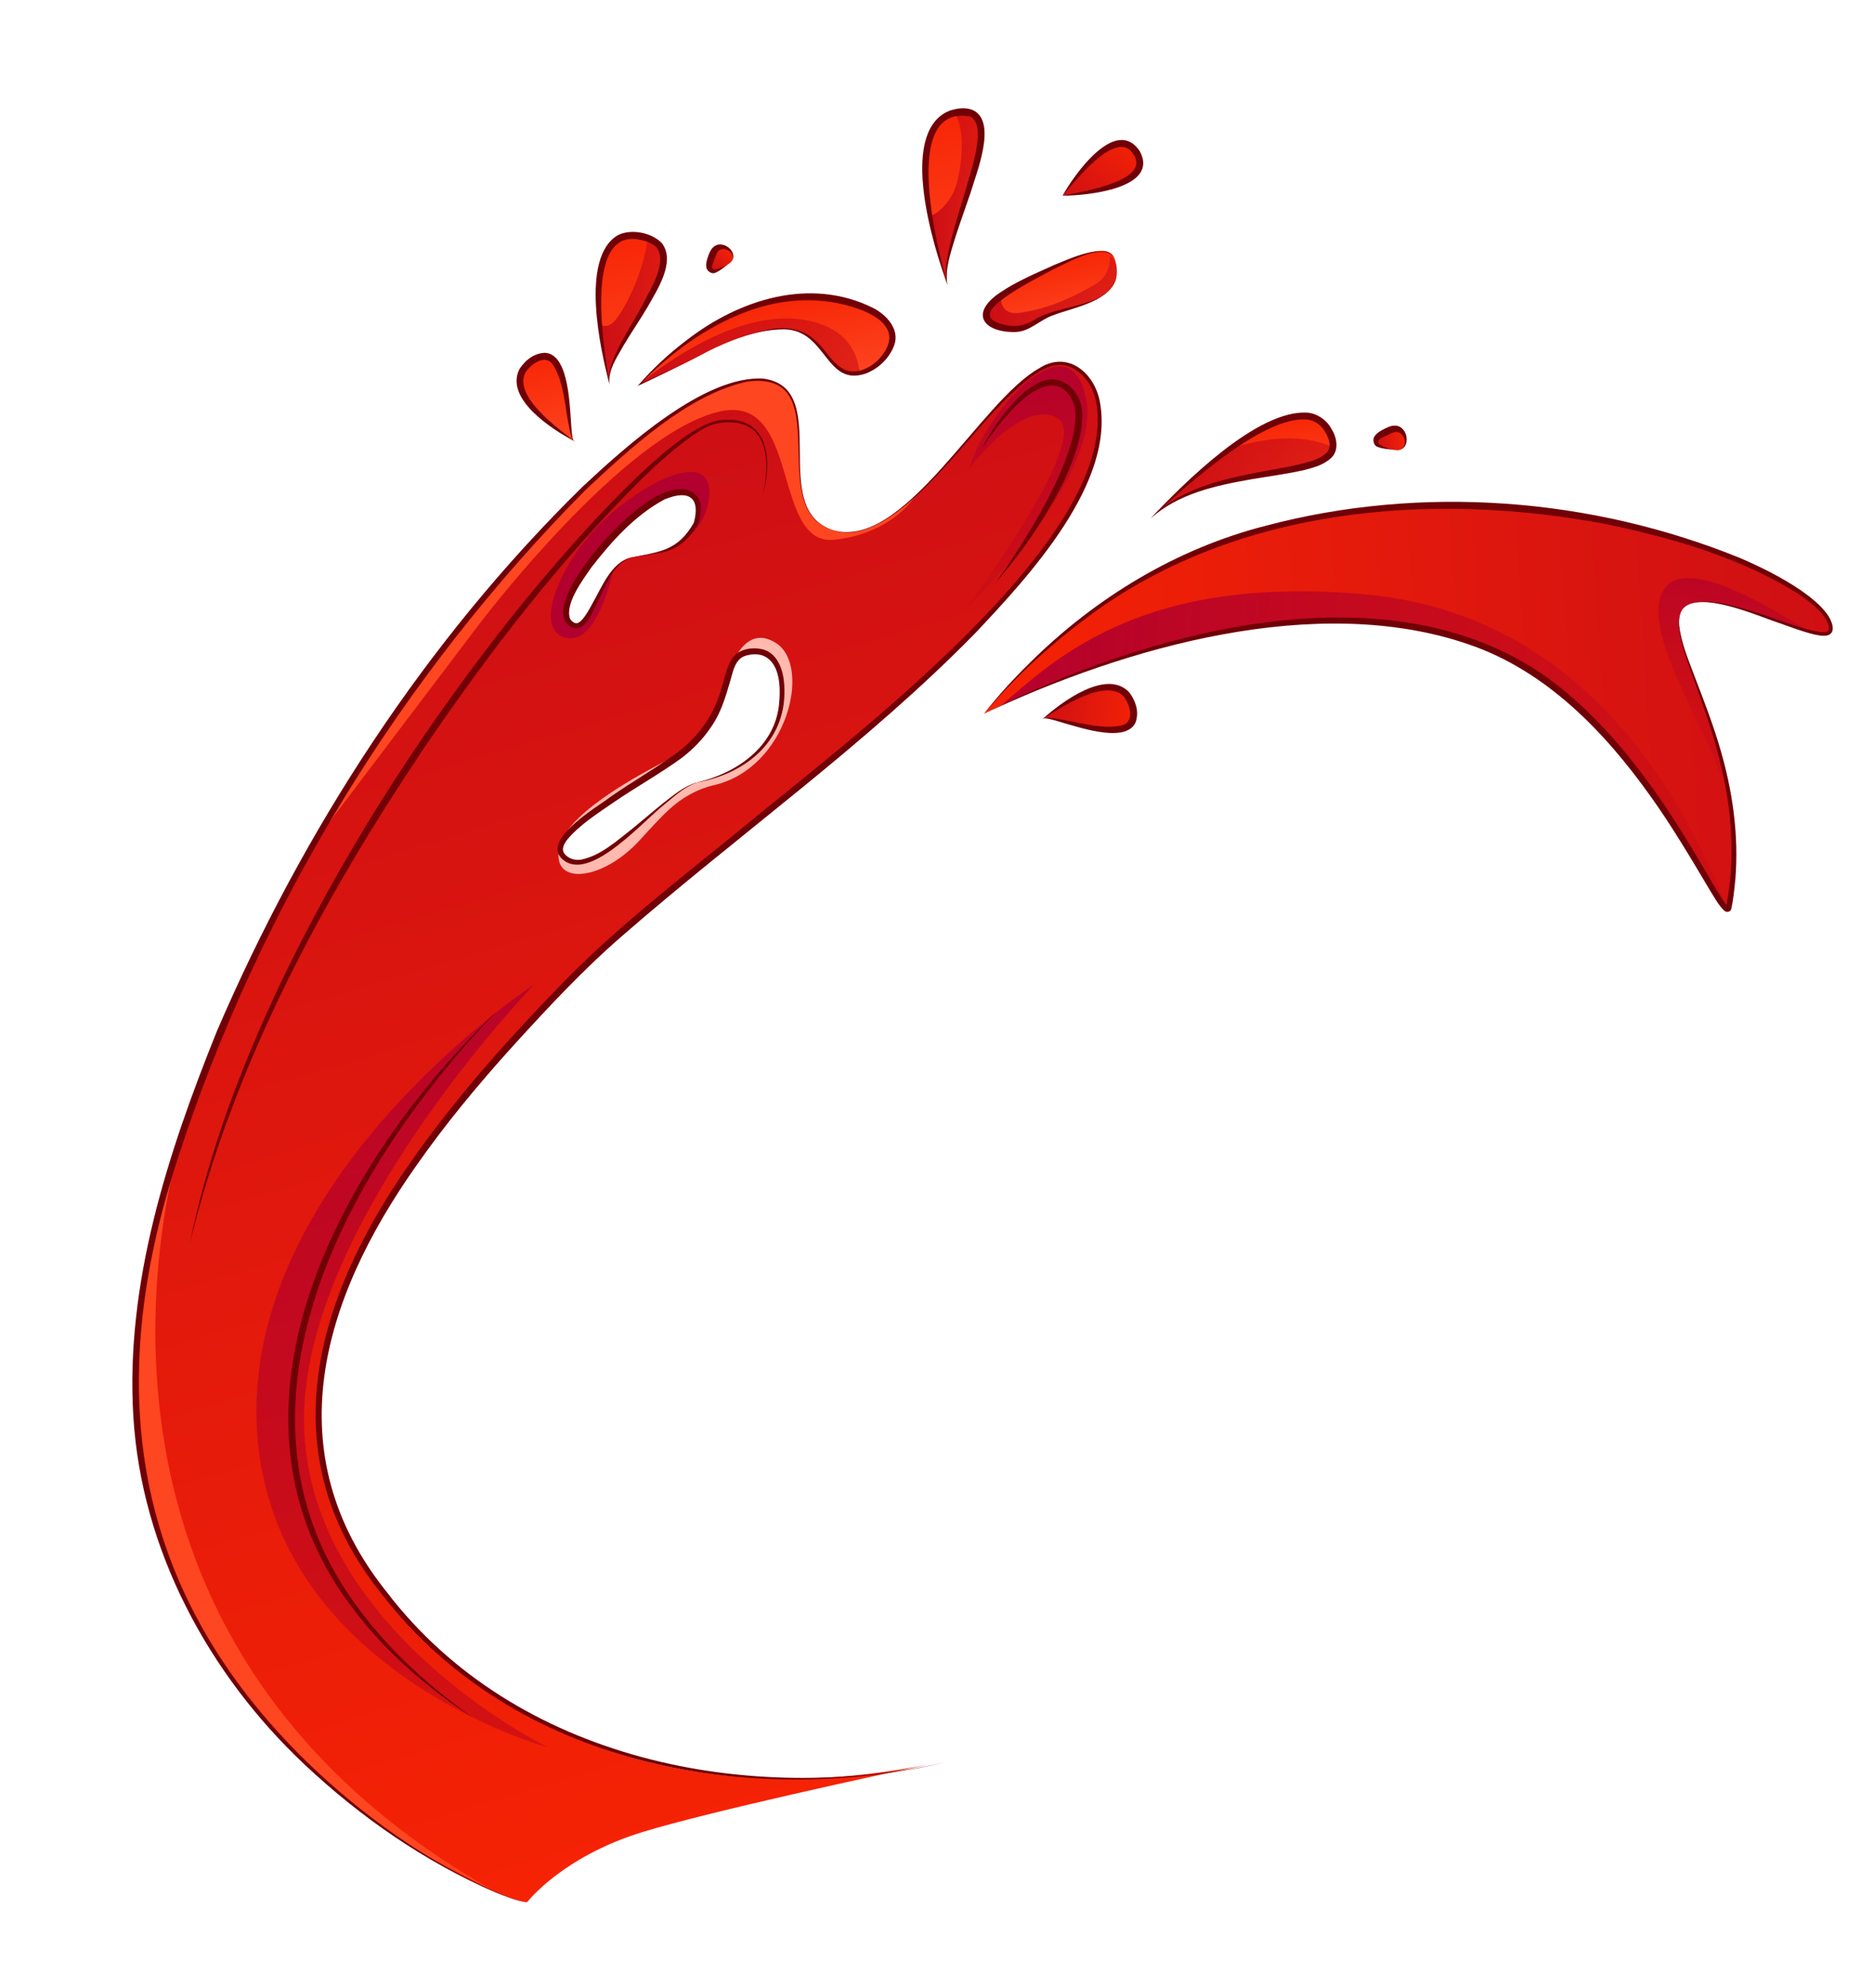 <?xml version="1.0" encoding="UTF-8"?> <svg xmlns="http://www.w3.org/2000/svg" xmlns:xlink="http://www.w3.org/1999/xlink" id="_Слой_2" data-name="Слой 2" viewBox="0 0 533 565.5"><defs><style> .cls-1 { fill: url(#_Безымянный_градиент_22); } .cls-2 { fill: url(#_Безымянный_градиент_18-4); } .cls-3 { fill: url(#_Безымянный_градиент_5-5); } .cls-4 { fill: url(#_Безымянный_градиент_18); } .cls-5 { fill: url(#_Безымянный_градиент_27-2); } .cls-6 { fill: url(#_Безымянный_градиент_5-6); } .cls-7 { fill: url(#_Безымянный_градиент_17); } .cls-8 { fill: url(#_Безымянный_градиент_27-3); } .cls-9 { fill: url(#_Безымянный_градиент_5-4); } .cls-10 { fill: #fe4620; } .cls-11 { fill: url(#_Безымянный_градиент_5-7); } .cls-12 { fill: #ffb9ae; } .cls-13 { fill: url(#_Безымянный_градиент_18-6); } .cls-14 { fill: url(#_Безымянный_градиент_5-3); } .cls-15 { fill: #b2002f; } .cls-16 { fill: url(#_Безымянный_градиент_17-5); } .cls-17 { fill: url(#_Безымянный_градиент_18-3); } .cls-18 { fill: url(#_Безымянный_градиент_18-5); } .cls-19 { fill: #cc0e15; } .cls-20 { fill: url(#_Безымянный_градиент_17-2); } .cls-21 { fill: url(#_Безымянный_градиент_5); } .cls-22 { fill: url(#_Безымянный_градиент_17-3); } .cls-23 { fill: url(#_Безымянный_градиент_5-2); } .cls-24 { fill: url(#_Безымянный_градиент_27); } .cls-25 { fill: url(#_Безымянный_градиент_17-4); } .cls-26 { fill: url(#_Безымянный_градиент_18-2); } .cls-27 { fill: url(#_Безымянный_градиент_17-6); } .cls-28 { fill: #700006; } </style><linearGradient id="_Безымянный_градиент_18" data-name="Безымянный градиент 18" x1="249.96" y1="515.02" x2="134.3" y2="125.15" gradientUnits="userSpaceOnUse"><stop offset="0" stop-color="#f62304"></stop><stop offset="1" stop-color="#cc0e15"></stop></linearGradient><linearGradient id="_Безымянный_градиент_27" data-name="Безымянный градиент 27" x1="83.74" y1="227.53" x2="149.1" y2="497.14" gradientUnits="userSpaceOnUse"><stop offset="0" stop-color="#b2002f"></stop><stop offset="1" stop-color="#cc0e15" stop-opacity=".8"></stop></linearGradient><linearGradient id="_Безымянный_градиент_22" data-name="Безымянный градиент 22" x1="291.34" y1="97.69" x2="292.36" y2="164.07" gradientUnits="userSpaceOnUse"><stop offset="0" stop-color="#b2002f"></stop><stop offset="1" stop-color="#cc0e15"></stop></linearGradient><linearGradient id="_Безымянный_градиент_5" data-name="Безымянный градиент 5" x1="214.3" y1="84.15" x2="220.15" y2="113.04" gradientUnits="userSpaceOnUse"><stop offset="0" stop-color="#f62304"></stop><stop offset="1" stop-color="#fe4620"></stop></linearGradient><linearGradient id="_Безымянный_градиент_5-2" data-name="Безымянный градиент 5" x1="267.67" y1="28.16" x2="278.76" y2="82.89" xlink:href="#_Безымянный_градиент_5"></linearGradient><linearGradient id="_Безымянный_градиент_5-3" data-name="Безымянный градиент 5" x1="173.34" y1="108.85" x2="173.45" y2="109.36" xlink:href="#_Безымянный_градиент_5"></linearGradient><linearGradient id="_Безымянный_градиент_5-4" data-name="Безымянный градиент 5" x1="175.59" y1="63.67" x2="184.89" y2="109.57" xlink:href="#_Безымянный_градиент_5"></linearGradient><linearGradient id="_Безымянный_градиент_5-5" data-name="Безымянный градиент 5" x1="152.21" y1="99.25" x2="158.16" y2="128.63" xlink:href="#_Безымянный_градиент_5"></linearGradient><linearGradient id="_Безымянный_градиент_18-2" data-name="Безымянный градиент 18" x1="1005.65" y1="-1081.16" x2="1011.6" y2="-1051.79" gradientTransform="translate(-339.02 -1115.66) rotate(110.34)" xlink:href="#_Безымянный_градиент_18"></linearGradient><linearGradient id="_Безымянный_градиент_5-6" data-name="Безымянный градиент 5" x1="350.11" y1="120.14" x2="354.82" y2="143.42" xlink:href="#_Безымянный_градиент_5"></linearGradient><linearGradient id="_Безымянный_градиент_18-3" data-name="Безымянный градиент 18" x1="1168" y1="-849.82" x2="1169.96" y2="-840.13" gradientTransform="translate(-387.3 -1086.05) rotate(92.98)" xlink:href="#_Безымянный_градиент_18"></linearGradient><linearGradient id="_Безымянный_градиент_18-4" data-name="Безымянный градиент 18" x1="837.57" y1="-234.42" x2="839.39" y2="-225.45" gradientTransform="translate(-513.74 -415.48) rotate(49.58)" xlink:href="#_Безымянный_градиент_18"></linearGradient><linearGradient id="_Безымянный_градиент_18-5" data-name="Безымянный градиент 18" x1="888.51" y1="-276.82" x2="893.73" y2="-251.01" gradientTransform="translate(-504.7 -389.03) rotate(44.68)" xlink:href="#_Безымянный_градиент_18"></linearGradient><linearGradient id="_Безымянный_градиент_5-7" data-name="Безымянный градиент 5" x1="297.15" y1="72.71" x2="301.17" y2="92.57" xlink:href="#_Безымянный_градиент_5"></linearGradient><linearGradient id="_Безымянный_градиент_18-6" data-name="Безымянный градиент 18" x1="278.02" y1="212.36" x2="536.2" y2="195.36" xlink:href="#_Безымянный_градиент_18"></linearGradient><linearGradient id="_Безымянный_градиент_17" data-name="Безымянный градиент 17" x1="170.69" y1="88.26" x2="188.86" y2="88.26" gradientUnits="userSpaceOnUse"><stop offset="0" stop-color="#cc0e15"></stop><stop offset="1" stop-color="#cc0e15" stop-opacity=".6"></stop></linearGradient><linearGradient id="_Безымянный_градиент_27-2" data-name="Безымянный градиент 27" x1="495.17" y1="147.11" x2="491.98" y2="203.82" xlink:href="#_Безымянный_градиент_27"></linearGradient><linearGradient id="_Безымянный_градиент_27-3" data-name="Безымянный градиент 27" x1="274.82" y1="198.43" x2="472.44" y2="216.82" xlink:href="#_Безымянный_градиент_27"></linearGradient><linearGradient id="_Безымянный_градиент_17-2" data-name="Безымянный градиент 17" x1="173.35" y1="109.11" x2="173.45" y2="109.11" xlink:href="#_Безымянный_градиент_17"></linearGradient><linearGradient id="_Безымянный_градиент_17-3" data-name="Безымянный градиент 17" x1="182" y1="99.96" x2="244.63" y2="99.96" xlink:href="#_Безымянный_градиент_17"></linearGradient><linearGradient id="_Безымянный_градиент_17-4" data-name="Безымянный градиент 17" x1="327.55" y1="136.01" x2="379.32" y2="136.01" xlink:href="#_Безымянный_градиент_17"></linearGradient><linearGradient id="_Безымянный_градиент_17-5" data-name="Безымянный градиент 17" x1="264.65" y1="56.38" x2="279.2" y2="56.38" xlink:href="#_Безымянный_градиент_17"></linearGradient><linearGradient id="_Безымянный_градиент_17-6" data-name="Безымянный градиент 17" x1="280.64" y1="83.2" x2="317.79" y2="83.2" xlink:href="#_Безымянный_градиент_17"></linearGradient></defs><path class="cls-4" d="m305,104c-11.37-5.4-27.69,21.28-44.32,36.85-8.01,7.51-16.11,12.43-23.75,9.92-17.28-5.68-2.78-35.57-15.93-41.77-21.11-9.95-84.37,49.3-130.92,129.63l-.03.04c-14.6,25.2-27.55,52.47-37.05,80.33-.03.1-.06.2-.1.29-.06.19-.16.47-.28.85-4.35,12.89-7.95,25.89-10.62,38.86-18.52,89.86,39.67,144.32,77.91,168.02,8.56,5.3,16.12,9.07,21.59,11.34,4.26,1.77,7.26,2.64,8.5,2.64,0,0,10-13,33-20,19.58-5.96,67.39-16.26,81.21-19.2-67.86,13.59-124.81-7.62-157.21-51.8-43.25-58.97,7.58-122.23,55-171,35-36,121.07-90.15,146-140,7-14,7.27-30.12-3-35Zm-114.01,36.4c10.99-2.59,7.01,8.6,7.01,8.6-1.83,2.92-3.52,4.78-5.38,6.03-.02.01-.04.02-.07.04-.75.51-1.54.91-2.38,1.25-.07.02-.14.05-.21.08-2.66,1.03-5.8,1.41-10.08,2.11-.21.04-.42.08-.63.14-1.83.51-3.39,1.89-4.78,3.7-5.16,6.7-7.85,19.27-12.47,14.65-6-6,18-34,28.99-36.6Zm31.51,58.1c-1,16-15,22-24,24s-27.54,26.42-37,22c-7.5-3.5,6-13,28-27,1.81-1.15,3.43-2.32,4.86-3.49,4.79-3.91,7.63-7.87,9.47-11.54,4.3-8.59,3.13-15.65,8.67-16.97,10.5-2.5,10,13,10,13Z"></path><path class="cls-10" d="m260.68,140.85c-2.18,3.19-8.9,11.06-23.18,12.65-18,2-9.5-41.5-32.5-36.5-27.52,5.98-69,61-69,61l-45.92,60.63c46.55-80.33,109.81-139.58,130.92-129.63,13.15,6.2-1.35,36.09,15.93,41.77,7.64,2.51,15.74-2.41,23.75-9.92Z"></path><path class="cls-10" d="m141.5,538.36l-21.59-11.34c-38.24-23.7-96.43-78.16-77.91-168.02,2.67-12.97,6.27-25.97,10.62-38.86-4.34,13.54-42.36,144.65,88.88,218.22Z"></path><path class="cls-28" d="m236.93,150.77c-19.79-6,1.88-45.57-24.21-42.24-16.82,3.53-33.63,19.17-46.01,30.74-52.51,52.84-93.08,119.09-116.03,189.97-21.38,65.03-13.56,122.87,36.69,171.92,15.7,15.13,33.78,28.05,53.74,36.97,2.88,1.17,5.78,2.48,8.89,2.88-3.11-.36-6.04-1.63-8.93-2.76-20.12-8.68-38.42-21.4-54.37-36.37-27.42-25.78-46.46-61.15-48.76-99.07-2.29-37.82,9.79-74.81,23.75-109.46,24.67-57.43,59.42-111.15,104.15-154.98,11.94-11.11,34.72-31.88,51.53-30.67,19.81,2.85.92,36.9,19.56,43.08h0Z"></path><path class="cls-28" d="m270,501c-57.2,13.51-123.62,1.02-161.1-47.28-32.46-39.97-19.22-84.48,7.83-123.01,12.67-18.21,27.48-34.75,42.88-50.65,15.42-15.91,33.06-29.46,50.19-43.4,28.17-23.57,110.12-83.6,102.02-122.86-.82-3.45-2.71-6.74-5.76-8.64-6.65-4.39-13.75,2.82-18.48,7.11-11.89,10.94-29.03,37.35-45.2,39.13-1.84.15-3.71-.05-5.46-.63,20.4,5.94,42.01-36.67,58.78-46.02,7.77-4.99,15.22.71,17.14,8.8,5.06,23.44-20.26,50.55-35.25,66.46-30.98,31.64-67.34,57.25-100.64,86.26-11.12,9.63-21.13,20.41-31.02,31.27-9.86,10.9-19.26,22.22-27.66,34.26-26.71,37.92-39.92,81.43-8.21,121,36.67,47.95,103.26,61.06,159.92,48.21h0Z"></path><path class="cls-24" d="m152,280s-81,53-79,124,83,93,83,93c0,0-76.21-37.12-69-102,6-54,65-115,65-115Z"></path><path class="cls-28" d="m217,141c1.74-7.07,2.42-18.54-6.56-20.59-2.31-.48-4.84-.37-7.12.16-2.29.7-4.35,2.02-6.33,3.38-5.32,3.71-10.13,8.16-14.81,12.69-23.12,23.04-43.14,49.06-61.46,76.03-29.02,43.24-54.27,90.05-66.7,140.93,5.26-25.67,14.62-50.37,25.82-74.01,16.97-35.45,38.24-68.79,62.35-99.81,10.04-13.04,48.43-59.78,63.43-60.34,13.36-1.12,14.25,11.66,11.39,21.56h0Z"></path><path class="cls-28" d="m141.5,287.5c-42.45,43.97-81.95,114.16-38.99,170.63,8.84,11.85,20,21.74,31.99,30.37-12.35-8.13-23.91-17.85-32.99-29.61-44.56-56.21-4.71-128.84,39.99-171.39h0Z"></path><path class="cls-1" d="m276,133s15-20,25-14-26.3,54.27-26.3,54.27c0,0,39.3-37.27,34.3-60.27s-29,5-33,20Z"></path><path class="cls-28" d="m279.5,127.5c1.71-3.6,4.01-6.89,6.42-10.07,2.5-3.1,5.26-6.14,8.91-8.18,6.79-4.09,13.27,1.82,13.18,8.9-.09,14.87-14.82,36.34-24.52,47.35,8.04-11.29,22.39-33.61,22.57-47.3.06-3.56-1.91-7.42-5.35-8.43-7.67-1.52-17.44,11.92-21.22,17.72h0Z"></path><path class="cls-12" d="m203.11,223.32c-4.76,1.11-9.09,3.59-12.69,6.9-2.56,2.35-5.55,5.66-8.41,8.79-11,12-26,13-22.59,1.23,2.81-9.68,23.89-20.96,34.95-26.22-1.43,1.17-3.05,2.34-4.86,3.49-22,14-35.5,23.5-28,27,9.46,4.42,28-20,37-22s23-8,24-24c0,0,.5-15.5-10-13-5.54,1.32-4.37,8.38-8.67,16.97l4.2-12.67s3.97-12.8,12.97-6.8c9.89,6.6,3.14,35.43-17.89,40.32Z"></path><path class="cls-15" d="m201.82,140.83c-.46,6.81-4.51,11.4-9.2,14.2,1.86-1.25,3.55-3.11,5.38-6.03,0,0,3.98-11.19-7.01-8.6-10.99,2.6-34.99,30.6-28.99,36.6,4.62,4.62,7.31-7.95,12.47-14.65-1.72,7.23-6,20.82-13.42,19.05-10.05-2.4-1.05-23.4,12.95-35.4,12.76-10.94,28.64-17.34,27.82-5.17Z"></path><path class="cls-28" d="m198.5,222.5c11.03-2.61,21.92-10.02,23.18-22.07.5-4.81.45-12.37-5.02-14.12-1.61-.42-3.52-.23-5.07.41-1.48.65-2.34,2.21-2.93,3.96-1.64,5.53-2.96,11.41-6.42,16.25-2.22,3.29-5.03,6.14-8.13,8.55-6.15,4.5-13.13,8.36-19.39,12.66-4.65,3.21-9.61,6.3-13.26,10.61-.97,1.26-1.89,2.89-.69,4.23,1.14,1.27,2.89,1.8,4.6,1.51,5.54-1.12,10-5.24,14.4-8.65,2.98-2.42,5.89-4.95,8.89-7.37,3.02-2.31,6.07-4.99,9.84-5.95-3.69,1.16-6.57,3.94-9.51,6.35-5.97,4.68-20.21,21.04-28.07,16.16-8.35-5.39,8.78-15.32,12.79-18.38,6.18-4.32,13.12-8.24,19.18-12.73,6.06-4.56,10.46-10.89,12.44-18.24.89-2.77,1.34-5.83,3.01-8.38,1.84-2.78,5.71-3.35,8.77-2.6,4.3,1.17,5.83,6.09,6.06,10.02,1.08,15.52-10.4,25.15-24.67,27.8h0Z"></path><path class="cls-28" d="m179.88,158.51c8.14-1.64,13.08-1.95,17.57-9.85,1.9-7.01-1.29-9.57-8.39-6.6-8.36,4.47-14.97,11.86-20.74,19.28-2.46,3.55-7.68,10.45-6.08,14.69.35.54,1.04,1.2,1.67,1.22.57.09,1.28-.47,1.85-1.13,1.17-1.36,2.08-3.09,2.99-4.78,2.66-4.6,5.32-11.69,11.12-12.83-5.69,1.7-7.62,8.57-10.11,13.33-1.26,2.3-2.74,6.76-5.91,6.88-1.31-.05-2.27-.91-2.97-1.89-2.46-4.88,3.15-12.67,5.87-16.64,4.66-6.3,10.06-12.03,16.4-16.73,2.01-1.43,4.2-2.79,6.58-3.61,7.71-2.49,11.52,1.86,8.87,9.37-4.73,7.87-10.36,8.41-18.74,9.29h0Z"></path><path class="cls-19" d="m179.88,158.51c4.28-.7,7.42-1.08,10.08-2.11-2.89,1.3-5.8,1.98-8.11,2.13-1.01.07-1.88.11-2.6.12.21-.06.42-.1.63-.14Z"></path><path class="cls-21" d="m244.63,106.09c-.51.11-1.02.17-1.54.18-7.3.14-8.15-10.15-17.09-12.43-6.47-1.65-18.35,2.75-24.84,6.21-7.77,4.15-19.16,9.32-19.16,9.32,0,0,.17-.2.51-.57,0,0,.01-.02.02-.03,3.29-3.62,21.5-22.56,43.99-24.25,11.25-.84,26.41,3.11,27.44,10.87.52,3.88-4.14,9.62-9.33,10.7Z"></path><path class="cls-23" d="m271.98,65.37c-1.98,6.46-3.34,12.26-2.37,15.6-.18-.55-3.19-9.49-4.96-19.6-2.22-12.61-2.52-27.04,6.95-29.28.22-.06.45-.1.68-.14,13.04-2.18,4.53,17.62-.3,33.42Z"></path><path class="cls-14" d="m173.35,108.89c.05.19.08.33.1.43-.05-.14-.08-.28-.1-.43Z"></path><path class="cls-9" d="m173.32,108.75c-.49-2.19-1.96-9.09-2.63-16.67-1.19-13.41.1-28.94,13.65-24.3.15.05.31.1.47.16,13.99,5.16-12.91,31.11-11.49,40.81Z"></path><path class="cls-3" d="m163.53,125.51s-24.24-14.27-12.33-22.73c11.91-8.47,9.74,22.73,12.33,22.73Z"></path><path class="cls-26" d="m296.66,204.54s21.8-17.77,25.6-3.66c3.8,14.11-24.7,1.23-25.6,3.66Z"></path><path class="cls-6" d="m379.32,127.16c-1.33,9.73-35.67,4.44-51.77,20.18,1.01-1.05,11.38-11.63,22.65-19.73,10.99-7.91,22.83-13.45,27.65-5.45,1.22,2.02,1.66,3.66,1.47,5Z"></path><path class="cls-17" d="m397.62,128.06c4.25-.16,2.43-7.78-1.96-5.79-4.39,1.99-4.22,2.45-4,3.78s5.96,2.01,5.96,2.01Z"></path><path class="cls-2" d="m207.92,74.63c2.75-2.81-3.31-6.77-5-2.64s-1.28,4.33-.29,5.08c.99.75,5.28-2.44,5.28-2.44Z"></path><path class="cls-18" d="m302.38,55.66s15.11-22.91,21.29-11.87c5.49,9.81-21.29,11.87-21.29,11.87Z"></path><path class="cls-11" d="m317.78,77.83c-.34,8.99-16.95,9.75-21.48,12.77-4.53,3.02-7.11,3.46-11.06,2.58-2.97-.66-8.43-3.02-.45-8.93,1.68-1.24,3.96-2.65,6.98-4.22,12.53-6.54,20.78-10.29,24.23-8.03,1.34.86,1.87,3.32,1.78,5.83Z"></path><path class="cls-28" d="m163.53,125.51c-6.35-3.3-20.1-12.1-15.66-20.63,1.68-2.48,3.98-4.37,7.13-4.53,3.23.07,4.86,3.5,5.64,6.12,1.13,3.78,1.43,7.74,1.72,11.62,0,0,.26,3.86.26,3.86.08.96.15,1.92.39,2.85.1.28.19.66.52.73h0Zm0,0c-.36-.02-.52-.4-.66-.67-.4-.9-.59-1.87-.8-2.82-1.34-5.99-1.41-12.97-4.67-18.21-2.17-3.32-6.26-.3-7.84,2.06-3.64,6.77,9.16,15.93,13.97,19.65h0Z"></path><path class="cls-28" d="m296.66,204.54c5.26-4.79,18.39-14.64,24.79-7.51,1.74,2.44,2.72,5.25,1.77,8.26-1.19,3-4.97,3.34-7.69,3.16-3.94-.26-7.75-1.35-11.49-2.43,0,0-3.71-1.1-3.71-1.1-.92-.25-1.85-.53-2.8-.62-.3,0-.68-.05-.86.24h0Zm0,0c.14-.33.56-.35.86-.39.98-.07,1.96.1,2.92.23,6.08.83,12.65,3.18,18.7,1.95,3.87-.89,2.46-5.76.79-8.07-5.08-5.77-18.12,3.06-23.28,6.27h0Z"></path><path class="cls-28" d="m397.61,128.06c3.32-.15,2.46-5.1-.28-5.22-.65,0-1.25.31-2.17.76-.98.49-1.99.86-2.75,1.46-.24.2-.16.53-.17.89-.02-.02-.03.11.13.24,1.33,1.13,3.48,1.61,5.24,1.87h0Zm0,0c-1.77-.31-4.18-.29-5.83-1.06-.83-.38-1.21-1.9-.71-2.77.74-1.24,2.12-1.86,3.23-2.43.66-.3,1.51-.72,2.36-.73,4.07-.35,5.19,6.74.95,7h0Z"></path><path class="cls-28" d="m207.92,74.63c2.12-2.2-1.59-4.95-3.46-3.28-.42.4-.6.97-.95,1.86-.35.95-.78,1.83-.93,2.69-.05.27.2.44.42.68-.04-.01.02.09.21.08,1.6-.06,3.37-1.09,4.72-2.03h0Zm0,0c-1.39.92-2.98,2.48-4.58,3.03-.81.28-2.08-.51-2.3-1.44-.3-1.32.23-2.63.61-3.72.26-.62.57-1.46,1.14-2.01,2.55-2.85,7.84,1.25,5.14,4.14h0Z"></path><path class="cls-28" d="m302.38,55.66c3.27-5.95,15.15-22.8,21.96-12.68,5.78,10.7-15.36,12.69-21.96,12.68h0Zm0,0c4.7-1.03,25.13-4.03,20.25-11.63-4.67-8.01-16.85,7.74-20.25,11.63h0Z"></path><path class="cls-13" d="m521,179c-.1,1.65-2.4,1.57-5.9.65-10.28-2.7-30.88-12.62-36.1-6.65-5.71,6.53,9.43,27.44,13.47,56.01,1.27,8.98,1.44,18.71-.47,28.99-.07.37-.2.55-.38.56-3.21.34-24-50.6-60.62-70.56-51.85-28.27-126.11,3.13-145.96,12.52-3.05,1.43-4.81,2.36-5.02,2.47.77-1,25.6-32.67,62.98-46.99,84.41-32.36,178.93,7.71,178,23Z"></path><path class="cls-7" d="m173.32,108.75c-.49-2.19-1.96-9.09-2.63-16.67,1.52,1.33,3.61.91,6.4-3.87,5.03-8.63,6.7-16.36,7.25-20.43.15.05.31.1.47.16,13.99,5.16-12.91,31.11-11.49,40.81Z"></path><path class="cls-5" d="m492.47,229.01c-.19-.42-.35-.93-.49-1.54-4.02-17.53-26.98-49.47-17.98-60.47,7.18-8.77,31.54,7.09,41.1,12.65-10.28-2.7-30.88-12.62-36.1-6.65-5.71,6.53,9.43,27.44,13.47,56.01Z"></path><path class="cls-8" d="m491.62,258.56c-3.21.34-24-50.6-60.62-70.56-51.85-28.27-126.11,3.13-145.96,12.52,16.4-14.25,41.02-36.95,102.96-31.52,59.06,5.18,89,52,103.62,89.56Z"></path><path class="cls-28" d="m479,173c6.12-6.48,29.15,5.08,37.44,6.47,1.23.18,3.3.77,3.97-.22.12-.53,0-1.42-.26-1.99-1.61-3.63-5.09-6.01-8.3-8.28-16.46-10.41-35.63-15.89-54.57-19.87-50.36-9.62-107.03-4.76-148.84,27.22-10.41,7.79-20.02,16.71-28.44,26.67,4.01-5.15,8.45-9.96,13.1-14.53,18.6-18.43,41.68-32.48,67.17-38.96,44.29-11.71,92.55-8.03,134.91,9.2,6.02,2.59,11.92,5.52,17.37,9.24,2.68,1.9,5.34,3.94,7.37,6.67,1.15,1.54,2.91,5.23.18,6.07-1.31.31-2.63,0-3.87-.26-3.23-.78-6.28-1.94-9.35-3.04-6.16-1.96-22.77-9.56-27.88-4.38h0Z"></path><path class="cls-28" d="m280,203c46.3-23.53,116.89-43.23,162.25-8.86,17.03,13.15,29.53,30.92,40.45,49.17,1.78,2.94,6.22,10.83,8.18,13.56.28.36.57.75.83.92-.03-.02,0,0-.08-.01-.09-.02-.18.03-.25.05-.08,0-.16.14-.16.13-.01,0-.02.02-.02.03l.04-.17.44-2.59c2.29-13.92.71-28.2-3.04-41.75-1.82-6.82-4.21-13.48-6.61-20.13-1.71-5-3.85-10-4.31-15.32-.11-1.75.11-3.66,1.29-5.03-1.14,1.4-1.3,3.29-1.14,5.02.62,5.27,2.85,10.19,4.66,15.14,2.54,6.6,5.08,13.23,7.06,20.05,3.49,11.93,5.26,24.49,4.24,36.93-.28,2.75-.58,5.72-1.17,8.44-.38.89-1.33,1-2.04.38-1.69-1.65-2.73-3.73-3.96-5.64-5.26-8.86-10.99-18.55-16.97-26.86-13.15-18.48-29.77-35.67-51.63-43.15-43.33-14.99-97.95.79-138.05,19.69h0Z"></path><path class="cls-20" d="m173.35,108.89c.05.19.08.33.1.43-.05-.14-.08-.28-.1-.43Z"></path><path class="cls-28" d="m173.49,109.47c-2.68-10.05-8.44-35.95,2.16-42.48,3.81-2.09,9.95-.85,12.78,2.26,3.9,5.36-1.57,13.43-4.27,18.27-2.15,3.58-4.48,7.02-6.61,10.56-1.92,3.48-4.69,7.21-4.07,11.39h0Zm0,0c-1.76-5.83,6.6-17.28,9.33-22.73,2.09-4.18,7.14-11.92,4.1-16.26-1.22-1.4-3.16-1.92-4.93-2.31-16.28-3.39-9.92,32.36-8.5,41.3h0Z"></path><path class="cls-22" d="m244.63,106.09c-.51.11-1.02.17-1.54.18-7.3.14-8.15-10.15-17.09-12.43-6.47-1.65-18.35,2.75-24.84,6.21-7.77,4.15-19.16,9.32-19.16,9.32,0,0,.17-.2.51-.57,0,0,.01-.02.02-.03,7.82-6.3,28.32-20.93,46.47-17.77,11.56,2.01,15.03,8.82,15.63,15.09Z"></path><path class="cls-28" d="m201.16,100.05c5.48-2.86,11.32-5.1,17.39-6.29,4.6-.97,9.69-.45,13.24,2.9,3.46,2.75,5.37,7.93,9.96,8.91,4.3.62,8.56-2.71,10.5-6.41,3.94-7.84-7.4-11.56-13.24-12.79-8.93-1.95-18.29-.88-26.79,2.36-8.59,3.23-16.49,8.34-23.45,14.32-2.33,2.01-4.6,4.12-6.67,6.4l-.17-.22c6.49-2.88,12.93-5.89,19.21-9.19h0Zm0,0c-6.47,3.43-13.08,6.59-19.7,9.73,4.2-4.87,8.94-9.26,14.07-13.12,14.94-11.53,35.03-17.94,52.88-9.1,3.79,1.91,7.73,6.06,6.05,10.66-1.38,3.66-4.41,6.6-8.04,8-11.52,3.99-11.15-12.38-23.25-12.56-7.73.03-15.19,2.99-22.02,6.4h0Z"></path><path class="cls-25" d="m379.32,127.16c-1.33,9.73-35.67,4.44-51.77,20.18,1.01-1.05,11.38-11.63,22.65-19.73,9.13-3.01,19.85-4.54,29.12-.45Z"></path><path class="cls-28" d="m327.47,147.42c9.33-9.95,30.35-31.02,44.63-30.05,2.86.25,5.57,2.2,6.86,4.73,1.53,2.38,2.18,6.22-.33,8.3-2.17,1.92-4.83,2.6-7.48,3.28-5.13,1.17-10.26,1.81-15.34,2.68-10.03,1.77-20.53,4.07-28.34,11.06h0Zm0,0c3.55-3.81,8.21-6.44,13.03-8.4,4.85-1.93,9.94-3.18,15.03-4.2,5.08-1.06,10.23-1.75,15.17-2.99,2.28-.62,4.87-1.3,6.59-2.86,1.81-1.63,1.03-4-.07-5.9-1.11-2.11-2.99-3.5-5.36-3.77-12.81-.97-34.91,19.49-44.39,28.12h0Z"></path><path class="cls-16" d="m271.98,65.37c-1.98,6.46-3.34,12.26-2.37,15.6-.18-.55-3.19-9.49-4.96-19.6,2.49-.48,6.15-4.55,7.35-8.37,1.66-5.35,3-16-.4-20.91.22-.06.45-.1.68-.14,13.04-2.18,4.53,17.62-.3,33.42Z"></path><path class="cls-28" d="m269.62,81c-4.07-11.03-13.76-42.3-.23-49.15.5-.22,1.22-.56,1.77-.64,1.86-.49,3.74-.67,5.67.09,7.09,3.27.97,18.03-.64,23.53-1.46,4.32-3.03,8.59-4.41,12.91-1.26,4.27-2.94,8.76-2.16,13.27h0Zm0,0c-1.22-4.46.25-9.16,1.22-13.54,1.16-4.42,2.54-8.77,3.86-13.11,1.11-4.52,6.52-18.71,1.35-21.23-19.92-3.57-9.26,37.73-6.43,47.88h0Z"></path><path class="cls-27" d="m317.78,77.83c-.34,8.99-16.95,9.75-21.48,12.77-4.53,3.02-7.11,3.46-11.06,2.58-2.97-.66-8.43-3.02-.45-8.93-.11,2.5,1.15,5.31,5.21,4.75,9.23-1.26,16.58-5.23,21.47-8,3.53-2,4.38-5.2,4.44-8.18,1.34.86,1.96,2.5,1.87,5.01Z"></path><path class="cls-28" d="m317.78,77.83c-.55,7.87-12.28,9.53-18.19,11.88-3.75,1.27-6.41,4.58-10.65,4.72-9.15.16-13.08-5.31-4.47-11.14,4.82-3.29,10.21-5.51,15.48-7.91,4.41-1.78,8.96-3.95,13.81-3.97,3.63.07,4.24,3.45,4.01,6.42h0Zm0,0c.96-11.51-12.04-4.07-17.4-1.56-5.02,2.67-10.17,5.26-14.78,8.58-1.58,1.27-4.71,3.48-3.75,5.49.86,1.24,2.83,1.77,4.36,2.1,2.7.62,5.29.13,7.77-1.22,6.59-4.87,22.7-3.36,23.8-13.38h0Z"></path></svg> 